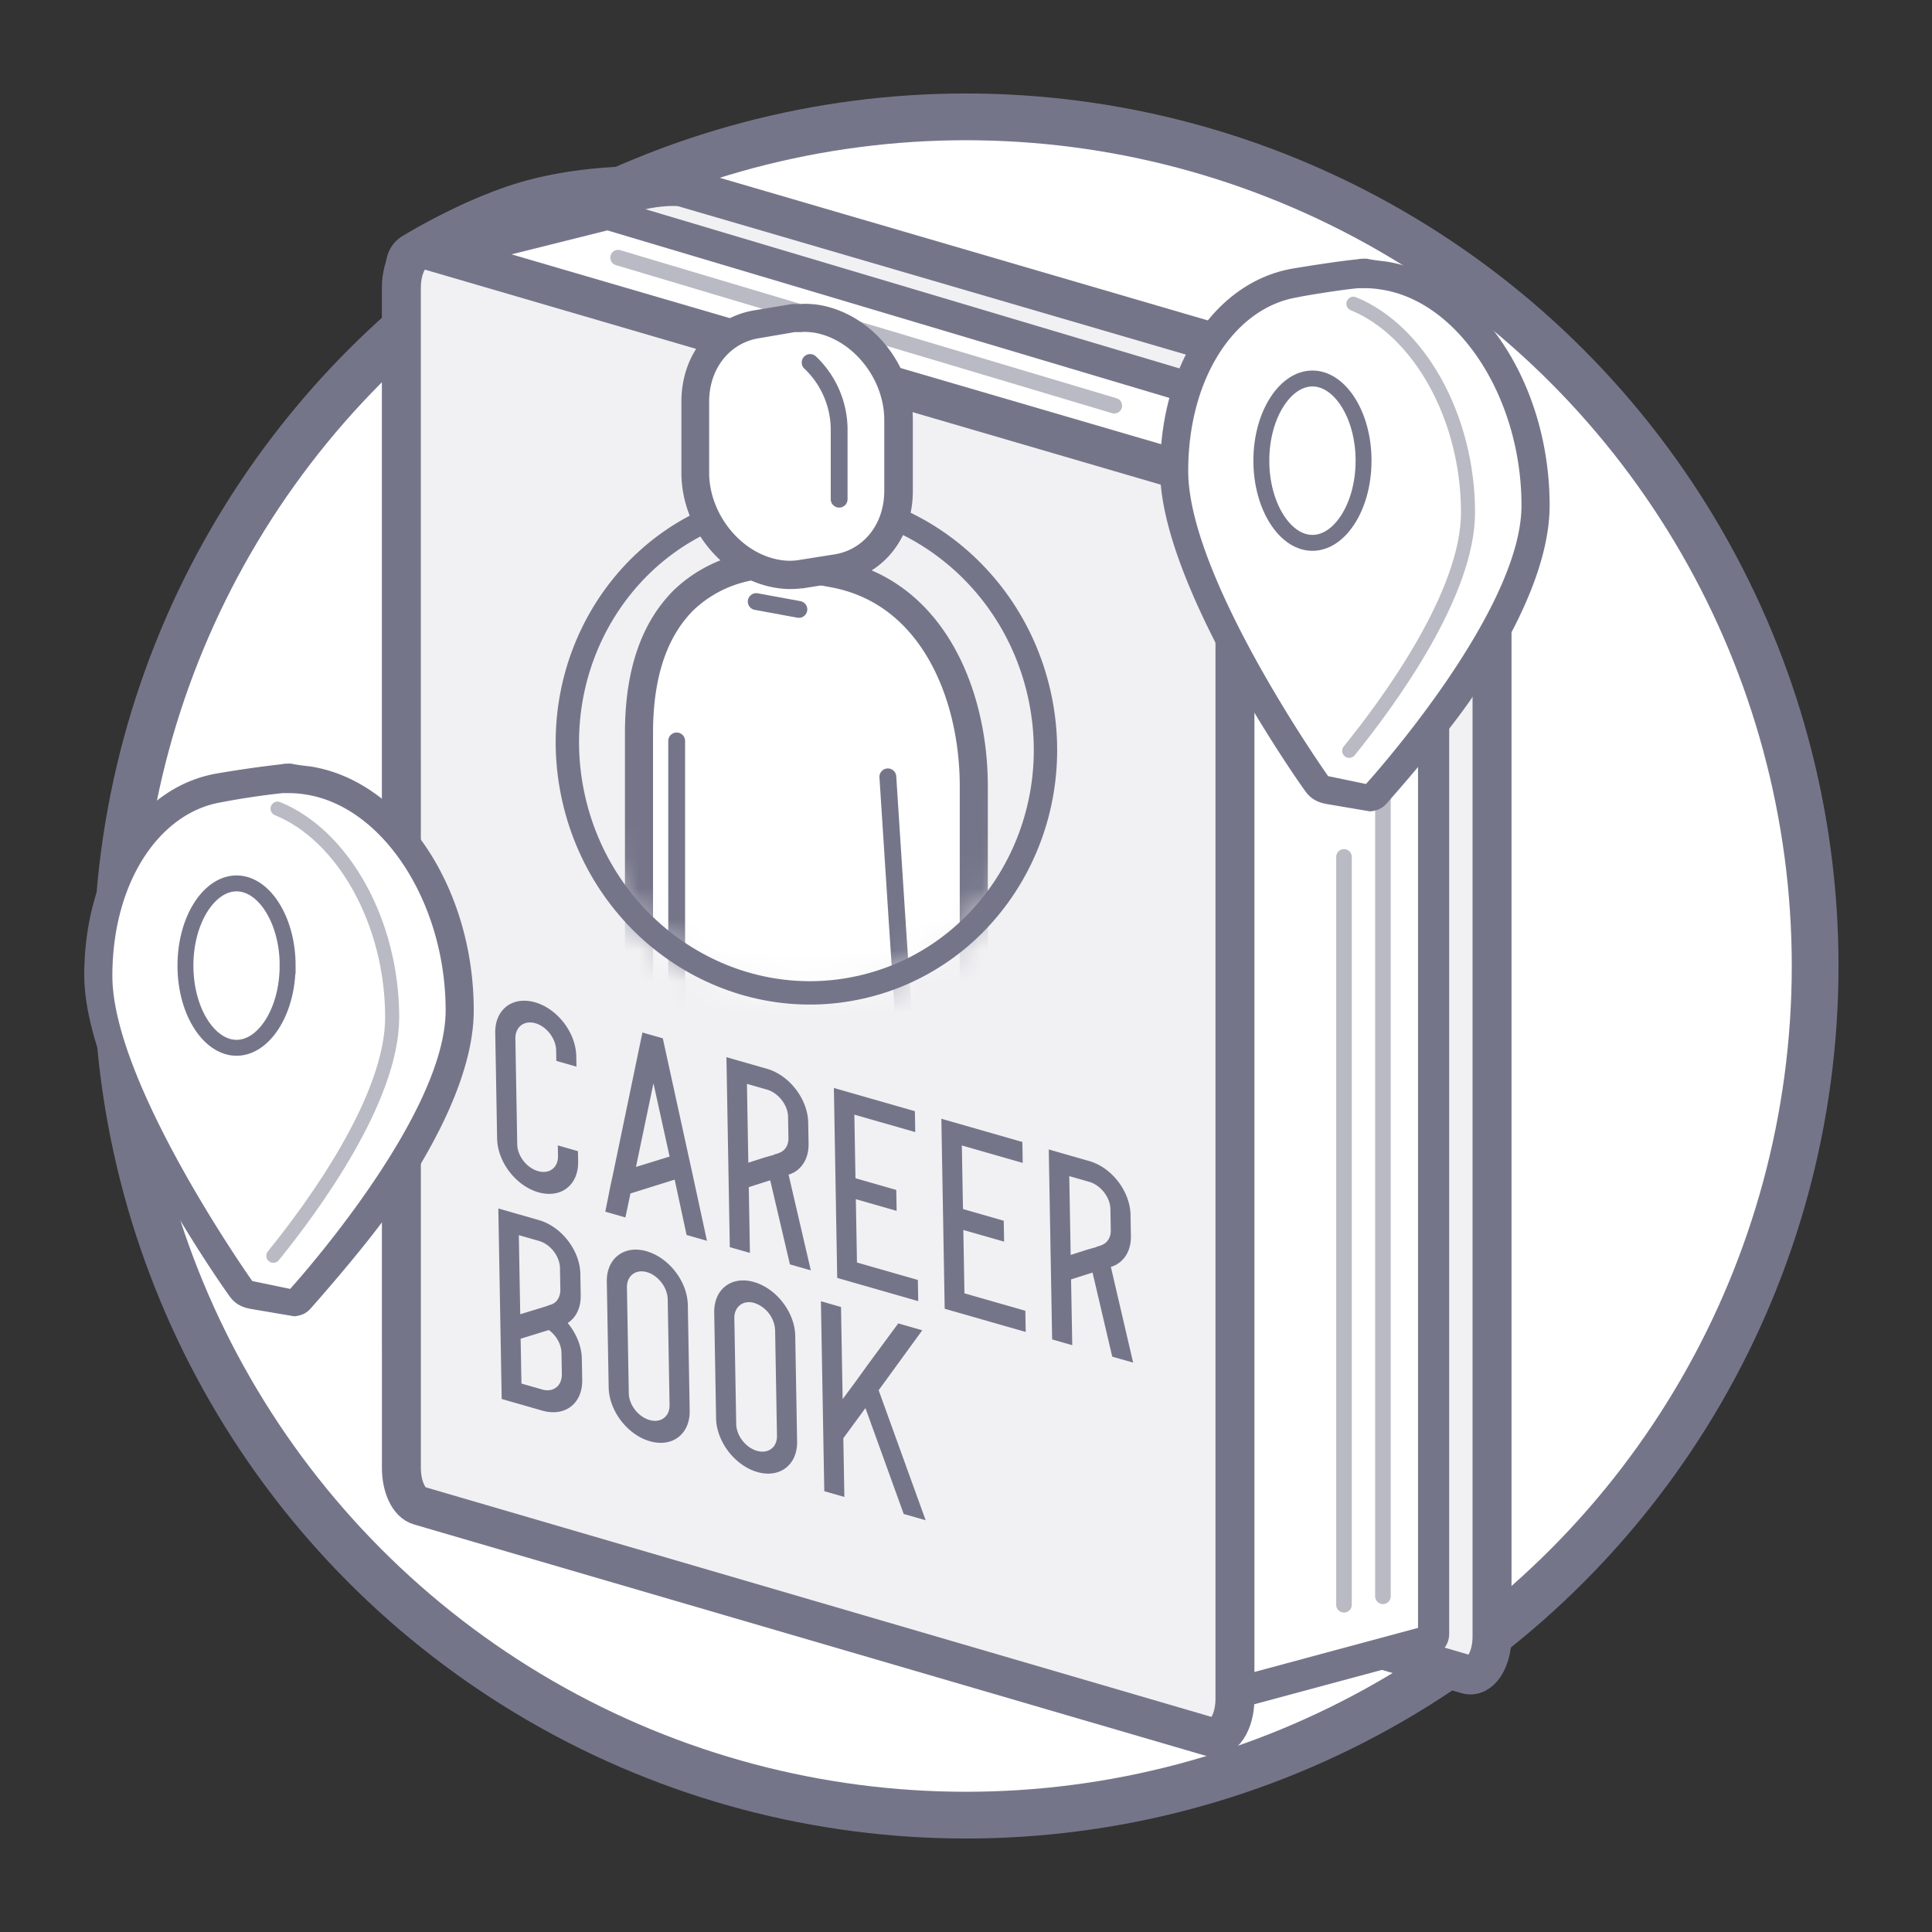 <svg fill="none" height="62" viewBox="0 0 62 62" width="62" xmlns="http://www.w3.org/2000/svg"><rect x="0" y="0" width="62" height="62" fill="#333333" stroke="none"/><clipPath id="a"><path d="M0 0h62v62H0z"/></clipPath><mask id="b" height="23" maskUnits="userSpaceOnUse" width="16" x="18" y="9"><path clip-rule="evenodd" d="M29.663 9.34h-8.311v8.21c-1.898 1.443-3.13 3.77-3.13 6.395 0 4.38 3.429 7.93 7.658 7.93 4.228 0 7.656-3.55 7.656-7.93 0-2.954-1.56-5.531-3.873-6.895z" fill="#d9d9d9" fill-rule="evenodd"/></mask><g clip-path="url(#a)"><circle cx="31" cy="31" fill="#fff" r="27.25" stroke="#75758a" stroke-width="1.5"/><path d="M13.375 45.502L13.009 8.53a.482.482 0 01.232-.421c.602-.361 2.27-1.305 3.89-1.732 1.772-.466 3.614-.445 4.434-.404.253.012.445.22.451.472l.856 37.028a.5.5 0 01-.385.498l-8.497 2.012a.5.5 0 01-.615-.481z" fill="#75758a" stroke="#75758a" stroke-width="1.25"/><path d="M19.43 6.886c0-.765 2.083-1 2.516-.866l25.35 7.408c.343.09.585.608.585 1.216v37.872c0 .765-.382 1.35-.815 1.216l-25.349-7.408c-.344-.09-.586-.608-.586-1.216z" fill="#f1f1f3" stroke="#75758a" stroke-width="1.25"/><path d="M39.692 16.24l6.02-1.057c.26-.046.281-.41.028-.486L19.571 6.895a.25.25 0 00-.132-.003l-4.086 1.021c-.244.061-.256.403-.016.48l24.235 7.838c.039.012.08.015.12.008z" fill="#fff" stroke="#75758a" stroke-linecap="round"/><path d="M35.76 13.02L19.835 8.268" stroke="#babac4" stroke-linecap="round" stroke-width=".5"/><path d="M39.506 54.049v-37.6a.25.25 0 01.194-.244l6-1.384a.25.25 0 01.306.243v37.37a.25.25 0 01-.185.24l-6 1.616a.25.25 0 01-.315-.241z" fill="#fff" stroke="#75758a" stroke-linecap="round"/><path d="M12.88 9.235c0-.765.383-1.35.816-1.216l25.349 7.408c.344.09.586.608.586 1.216v37.872c0 .765-.382 1.35-.815 1.215l-25.35-7.407c-.343-.09-.585-.608-.585-1.216z" fill="#f1f1f3" stroke="#75758a" stroke-width="1.25"/><path d="M29.597 42.69l-1.4 1.924 1.508 4.172-.704-.201-1.228-3.398-.71.968.034 1.884-.645-.185-.108-6.096.645.185.053 2.957.423-.573.416-.576.945-1.282zm-5.401-1.548c.721.206 1.31.974 1.324 1.724l.06 3.393c.013.75-.555 1.186-1.276.98-.721-.207-1.31-.975-1.324-1.725l-.06-3.393c-.013-.75.555-1.186 1.276-.98zm.738 4.932l-.06-3.393a.978.978 0 00-.666-.867c-.36-.104-.648.117-.642.492l.06 3.393c.007.375.305.756.666.86.36.102.649-.11.642-.485zm-4.185-5.92c.721.206 1.31.974 1.324 1.724l.06 3.393c.013.75-.555 1.186-1.276.98s-1.31-.975-1.324-1.725l-.06-3.393c-.013-.75.555-1.186 1.276-.98zm.738 4.932l-.06-3.393c-.007-.375-.305-.764-.666-.868s-.649.118-.642.493l.06 3.393c.006.375.305.756.666.859s.649-.11.642-.484zm-3.162-2.712c-.033.034-.074.057-.107.082.273.33.447.744.454 1.145l.012.68c.014.76-.554 1.196-1.284.987l-1.3-.373-.108-6.114 1.3.373c.73.209 1.319.976 1.332 1.726l.012.68c.006.35-.106.63-.31.814zm-.295 1.72l-.012-.68c-.005-.279-.168-.56-.405-.732l-.905.279.026 1.439.654.187.025.007c.352.093.624-.125.617-.5zm-1.335-1.918l.805-.247.107-.038.025-.01.075-.023c.174-.071.28-.25.275-.485l-.012-.68c-.007-.366-.289-.742-.641-.86l-.025-.008-.654-.187zm18.261-4.916c.721.206 1.31.973 1.324 1.723l.012.68c.006.34-.106.621-.311.805a.434.434 0 01-.107.082l-.033.026c-.042.023-.083.037-.124.06-.025.01-.05.011-.067.024l.714 3.068-.671-.192-.632-2.698-.689.22.038 2.11-.646-.185-.108-6.096zm.012.67l-.654-.187.045 2.53.53-.17.274-.077.058-.027.05-.012.017-.004.074-.03c.174-.072.288-.239.284-.474l-.012-.68c-.007-.367-.297-.745-.65-.864l-.016-.004zm-2.148-.611l-1.953-.56.036 2.04 1.308.376.012.671-1.309-.375.036 2.033 1.954.56.012.68-2.6-.745-.107-6.097 2.6.745zm-3.449-.989l-1.954-.56.036 2.041 1.309.375.012.672-1.309-.375.036 2.032 1.954.56.012.68-2.6-.745-.107-6.096 2.6.745zm-4.759-2.032c.721.207 1.31.974 1.324 1.724l.012.68c.006.34-.106.621-.311.805a.435.435 0 01-.107.083l-.033.025c-.041.023-.083.037-.124.06-.025.01-.05.011-.066.024l.713 3.068-.671-.192-.632-2.698-.688.22.037 2.11-.646-.185-.108-6.096zm.012.672l-.654-.188.045 2.53.53-.17.275-.077.058-.027.05-.012.016-.004.075-.03c.174-.072.288-.239.283-.474l-.012-.68c-.006-.367-.297-.745-.65-.864l-.016-.004zm-2.401 2.703l.464 2.146-.654-.188-.382-1.775-1.419.444-.162.77-.645-.186.168-.845.077-.351.946-4.554.654.187.79 3.611zm-1.814-.225l1.079-.333-.518-2.352zm-1.91-3.218l-.646-.185-.006-.34c-.007-.375-.306-.765-.666-.868s-.649.118-.642.493l.06 3.393c.006.375.305.755.666.859s.648-.11.642-.485l-.006-.34.646.185.006.34c.013.75-.555 1.186-1.276.98-.721-.207-1.31-.974-1.324-1.724l-.06-3.393c-.013-.75.555-1.186 1.276-.98.721.207 1.31.974 1.324 1.725z" fill="#75758a"/><path d="M44.38 51.227v-32.5M43.13 51.5v-24" stroke="#babac4" stroke-linecap="round" stroke-width=".5"/><path d="M9.895 24.9c2.844.434 5.058 3.733 5.058 7.533 0 1.563-.782 3.517-2.301 5.796a26.52 26.52 0 01-2.236 2.91.804.804 0 01-.521.26l-1.629.239h-.13a.875.875 0 01-.716-.37c-.196-.26-4.494-6.36-4.494-9.92 0-3.257 1.693-5.82 4.103-6.232a36.88 36.88 0 011.976-.282c.108-.022.195-.022.303-.022.196.044.391.066.587.087z" fill="#fff"/><path d="M8.771 40.3c1.264-1.557 3.814-5.032 3.814-7.65 0-3.068-1.58-5.843-3.678-6.7" stroke="#babac4" stroke-linecap="round" stroke-linejoin="round" stroke-width=".451"/><path d="M9.314 25.452h-.248a24.95 24.95 0 00-1.963.293c-2.008.338-3.497 2.595-3.497 5.573 0 3.452 4.49 9.792 4.49 9.792l1.215.252s4.99-5.486 4.99-8.938c0-3.453-2.009-6.544-4.49-6.927a3.375 3.375 0 00-.497-.045zm.632-.858c2.956.451 5.257 3.881 5.257 7.83 0 1.624-.812 3.655-2.392 6.024-.699 1.06-1.989 2.576-2.824 3.523-.135.158-.28.242-.541.271l-1.25-.212-.127-.022c-.284-.046-.515-.153-.695-.401-.203-.271-4.67-6.611-4.67-10.312 0-3.384 1.759-6.047 4.264-6.475a36.763 36.763 0 012.053-.293c.113-.023.203-.023.316-.023.203.045.406.068.609.09z" fill="#75758a"/><path d="M9.23 30.987c0 .756-.2 1.43-.513 1.906-.313.478-.717.732-1.126.732s-.813-.254-1.127-.732c-.312-.477-.513-1.15-.513-1.906s.201-1.43.513-1.906c.314-.478.718-.732 1.127-.732s.813.254 1.126.732c.312.477.514 1.15.514 1.906z" stroke="#75758a" stroke-width=".511"/><path d="M44.418 8.847c2.8.428 4.98 3.677 4.98 7.417 0 1.54-.77 3.463-2.265 5.708a26.112 26.112 0 01-2.202 2.864.792.792 0 01-.513.256l-1.603.235h-.128a.862.862 0 01-.706-.363c-.192-.256-4.424-6.263-4.424-9.768 0-3.207 1.667-5.729 4.04-6.135a35.278 35.278 0 011.945-.278c.107-.021.192-.021.299-.021.192.042.385.064.577.085z" fill="#fff"/><path d="M43.297 24.096c1.263-1.557 3.813-5.031 3.813-7.649 0-3.068-1.58-5.844-3.678-6.7" stroke="#babac4" stroke-linecap="round" stroke-linejoin="round" stroke-width=".451"/><path d="M43.84 9.248h-.249c-.519.046-1.647.226-1.963.294-2.008.338-3.497 2.595-3.497 5.573 0 3.452 4.49 9.792 4.49 9.792l1.215.252s4.99-5.486 4.99-8.938c0-3.453-2.008-6.544-4.49-6.927a3.38 3.38 0 00-.497-.046zm.631-.857c2.956.451 5.258 3.88 5.258 7.83 0 1.624-.813 3.655-2.392 6.024-.7 1.06-1.99 2.576-2.824 3.523-.136.158-.281.242-.542.271l-1.25-.212-.126-.022c-.284-.046-.515-.153-.696-.401-.203-.271-4.67-6.611-4.67-10.312 0-3.384 1.76-6.047 4.264-6.475.677-.113 1.58-.249 2.053-.294.113-.022.203-.022.316-.022.203.045.406.067.61.09z" fill="#75758a"/><path d="M43.758 14.784c0 .756-.201 1.43-.513 1.905-.314.479-.717.732-1.127.732s-.813-.253-1.126-.732c-.312-.476-.514-1.149-.514-1.905s.201-1.43.514-1.906c.313-.478.717-.732 1.126-.732s.813.254 1.127.732c.312.476.513 1.15.513 1.906z" stroke="#75758a" stroke-width=".511"/><g mask="url(#b)" stroke="#75758a" stroke-linecap="round" stroke-linejoin="round"><path d="M29.94 36.022v1.26s-.468 13.715-.468 14.218c0 .502-.502.879-1.02.879-.516 0-1.031-.32-1.08-.88-.072-.754-1.095-13.13-1.095-13.13l-1.06-.168s-.947 12.056-1.006 12.53c-.06.473-.272.83-.962.83s-1.012-.337-1.045-.83c-.036-.54-.673-13.05-.673-13.05v-2.765l-.011-.148c-.236-.018-1.014-.016-1.014-1.111V23.525c0-2.098.587-3.41 1.417-4.25a4.144 4.144 0 013.67-1.085c.9.155.835.158 1.059.196 3.242.54 4.598 3.853 4.598 6.845v9.521c0 1.048-.643 1.174-1.08 1.279z" fill="#fff" stroke-width=".901"/><path d="M24.268 19.305l1.369.252m2.855 5.373s.593 9.343.67 9.928c.078.585.438 1.144 1.158.992m-8.605 2.191V23.777" stroke-width=".54"/></g><path d="M27.637 31.677c4.123-.938 6.679-5.16 5.708-9.43-.971-4.27-5.101-6.972-9.224-6.035s-6.68 5.16-5.708 9.43 5.1 6.973 9.224 6.035z" stroke="#75758a" stroke-miterlimit="10" stroke-width=".75"/><path d="M25.76 10.671c.124-.002.248.006.372.024 1.243.209 2.259 1.471 2.259 2.802v2.279c0 1.104-.697 1.92-1.645 2.05l-1.142.158a1.88 1.88 0 01-.581-.012c-1.243-.211-2.26-1.472-2.26-2.803v-2.273c0-1.104.698-1.92 1.643-2.05l1.103-.17h.247zm-.004-.355h-.301l-1.112.17c-1.145.156-1.949 1.145-1.949 2.404v2.279c0 1.502 1.148 2.92 2.56 3.157a2.21 2.21 0 00.684.017l1.15-.16c1.15-.157 1.954-1.146 1.954-2.407l.009-2.268c0-1.504-1.15-2.921-2.561-3.161a2.707 2.707 0 00-.433-.027z" fill="#75758a"/><path d="M25.349 18.453c-.136 0-.273-.012-.407-.034-1.454-.247-2.635-1.704-2.635-3.242v-2.279c0-1.306.835-2.333 2.033-2.495l1.08-.18h.323c.15-.003.3.007.449.029 1.453.245 2.635 1.702 2.635 3.242v2.257c0 1.306-.836 2.33-2.034 2.495l-1.141.189a3.078 3.078 0 01-.303.018z" fill="#fff"/><path d="M25.743 10.651c.126-.002.25.006.375.022 1.243.21 2.259 1.473 2.259 2.804v2.273c0 1.103-.697 1.92-1.645 2.048l-1.134.18a1.879 1.879 0 01-.582-.012c-1.243-.211-2.259-1.472-2.259-2.803v-2.266c0-1.104.697-1.92 1.643-2.05l1.107-.19h.245zm.01-.895h-.289a.757.757 0 00-.111.012l-1.081.18c-1.418.204-2.405 1.41-2.405 2.94v2.282c0 1.784 1.322 3.406 3.01 3.691a2.882 2.882 0 00.843.02h.04l1.125-.18c1.42-.202 2.409-1.409 2.409-2.94v-2.284c0-1.785-1.322-3.406-3.01-3.692a3.188 3.188 0 00-.524-.035z" fill="#75758a"/><path d="M25.998 11.633a2.98 2.98 0 01.931 2.114v2.272" stroke="#75758a" stroke-linecap="round" stroke-miterlimit="10" stroke-width=".54"/></g></svg>